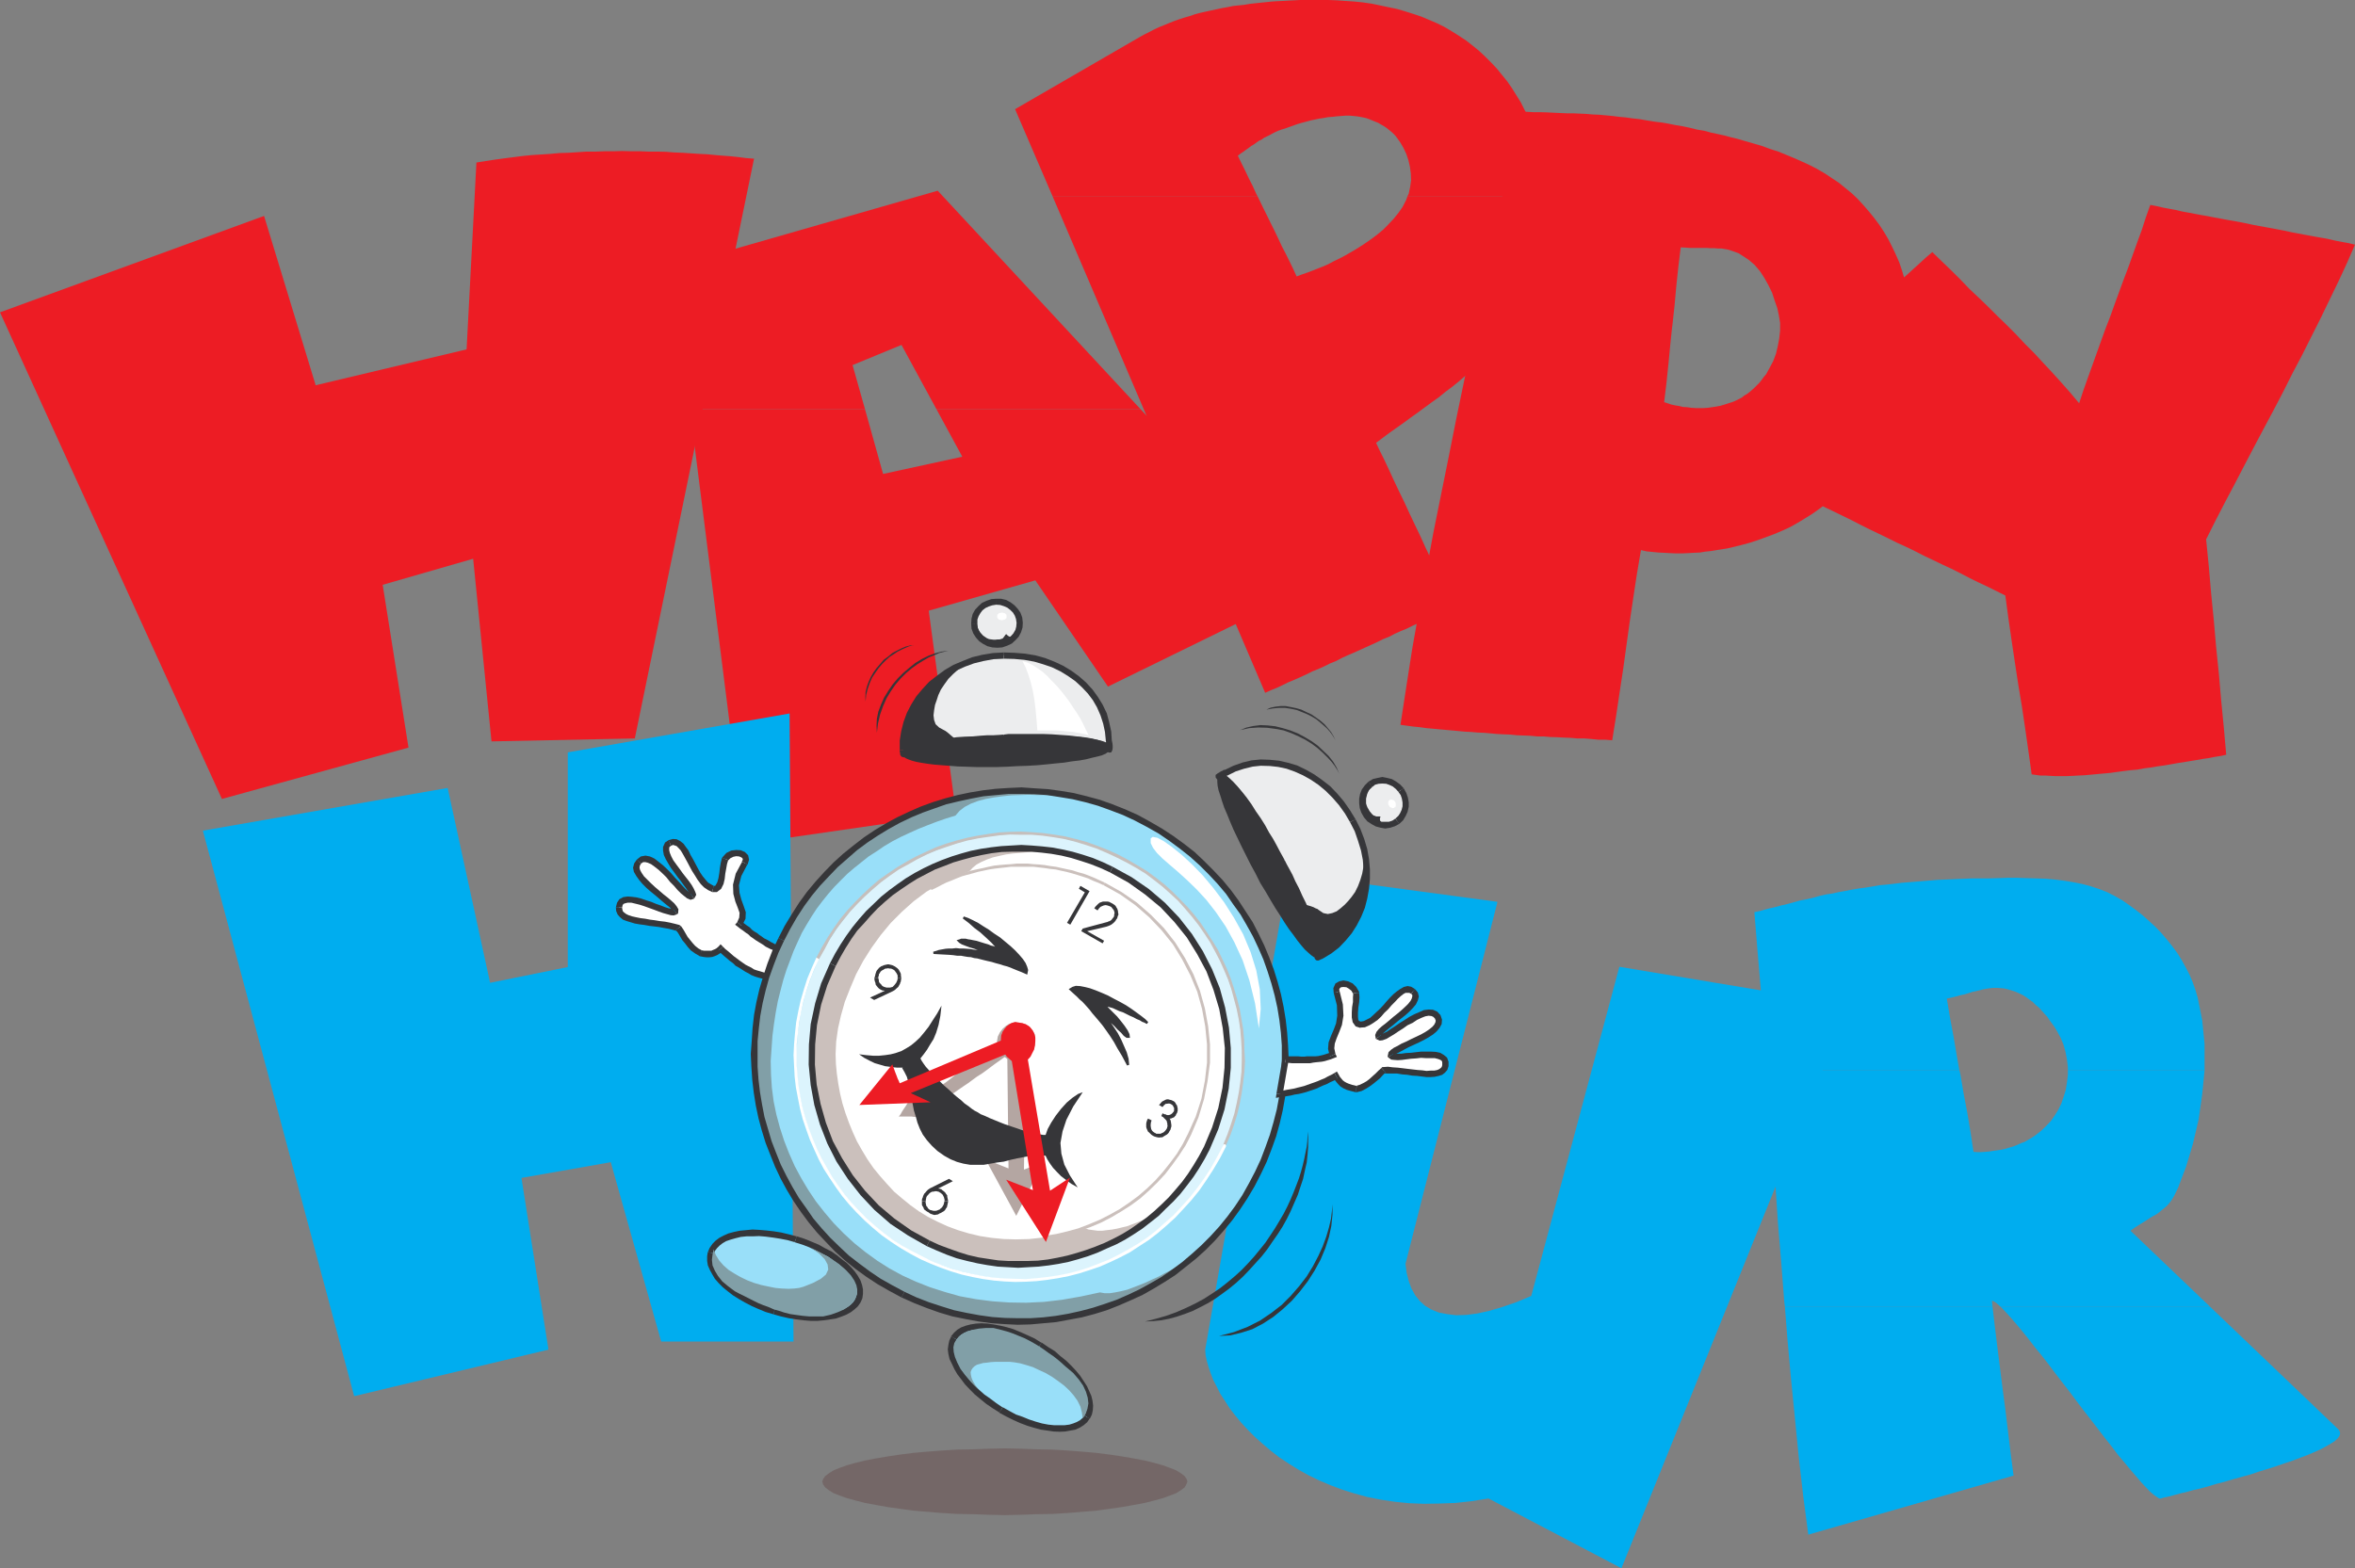 <svg xmlns="http://www.w3.org/2000/svg" width="140.434" height="93.543"><rect width="100%" height="100%" fill="#808080" stroke="none"/><path fill="#ed1c24" d="m140.434 14.594-.371-.09-.372-.067-.37-.07-.391-.09-.371-.074-.391-.066-.371-.07-.39-.07-.368-.071-.394-.074-.387-.086-.371-.07-.39-.075-.388-.07-.39-.07-.371-.07-.407-.09-.742-.141-.41-.07-.371-.07-.387-.071-.37-.074-.407-.07-.371-.07-.375-.071-.387-.07-.375-.09-.383-.07-.375-.07-.386-.09-.375-.071-.266.746-.246.762-.266.722-.265.743-.266.746-.281.738-.532 1.453-.265.742-.281.723-.27.746-.531 1.484-.262.727-.27.762-.242.738-.53-.633-.532-.601-.563-.622-.53-.566-.536-.582-.547-.547-.531-.566-.55-.551-.544-.527-.55-.551-.551-.531-.567-.532-.543-.566-.55-.547-.567-.547-.566-.55-.391.335-.371.34-.387.352-.39.355-.391.332-.387.371-.41.375-.406.371-.387.372-.406.37-.406.376-.41.386-.407.371-.426.387-.402.39-.406.376-.41.387-.426.375-.406.382-.426.375-.406.387-.403.375-.41.387-.406.375-.39.367-.407.371-.387.356-.406.355-.375.371-.406.336-.371.355-.391.336.531.313.516.285.512.3.527.302.531.285.531.281.536.285.53.281.544.282.531.285.531.265.532.282.55.265 1.094.532.55.285.532.265.547.262.547.266.531.265.55.25.548.266.547.281.53.25.552.266.53.246.532.266.543.285.531.261.532.247.53.265.536.266.188 1.398.195 1.344.195 1.309.195 1.273.215 1.293.192 1.293.195 1.36.195 1.398.25.035.266.035h.281l.317.02.3.015h.672l.356-.015.355-.02.352-.016.39-.035.371-.035.387-.035.39-.035.391-.055.407-.055.406-.05.406-.035.406-.075.391-.05.406-.07.41-.055.403-.07.394-.071.368-.055.406-.07.355-.055.39-.07.349-.05.355-.071.355-.055.317-.07-.14-1.59-.16-1.633-.138-1.605-.164-1.594-.14-1.61-.16-1.609-.137-1.59-.16-1.613.547-1.094.566-1.097.582-1.098.57-1.098.582-1.113.582-1.098.586-1.097.582-1.113.551-1.098.578-1.094.551-1.098.55-1.093.532-1.102.531-1.094.508-1.097.48-1.098"/><path fill="#ed1c24" d="m87.984 19.547.301-1.484.48-2.282.477-2.3.461-2.282.442-2.261.44-2.286.427.016.425.023h.407l.402.012.39.02.407.019.39.016h.372l.41.02.37.015.388.035.39.016.387.035.41.039.387.05.41.036.402.058.426.047.426.074.426.07.422.051.425.07.442.09.426.07.421.09.426.106.426.07.406.11.407.086.406.09.39.105.371.09.477.14.496.141.492.145.48.176.497.16.476.195.461.191.477.211.46.211.442.23.461.266.426.286.402.265.391.32.39.317.352.336.34.37.336.388.316.39.305.41.277.422.25.426.23.457.212.445.21.477.16.477.141.48.125.492.09.477.07.496.036.515v.954h-7.73v-.286l-.071-.437-.09-.426-.16-.46-.156-.477-.215-.442-.246-.441-.266-.406-.32-.375-.352-.301-.406-.266-.195-.125-.39-.14-.212-.07-.195-.036-.211-.035h-.215l-.21-.02h-.231l-.227-.015h-1.012l-.28-.02-.266-.015-.145 1.187-.121 1.145-.102 1.136-.125 1.149-.023.176H87.984"/><path fill="#ed1c24" d="m87.984 19.547-.175.797-.48 2.281-.477 2.3-.457 2.298-.461 2.28-.461 2.286-.426 2.297-.422 2.3-.406 2.286-.356 2.281-.351 2.281.37.051.407.055.375.035.383.055.39.035.372.035.78.07.388.036.37.035.391.02.39.034.388.016.78.07.388.02.386.015.39.04.392.015.406.016.41.039h.383l.39.035.407.012.41.023.406.016.406.035h.407l.406.031.426.043h.406l.426.035.23-1.437.211-1.414.215-1.414.195-1.414.192-1.383.21-1.414.215-1.418.246-1.45.336.075.711.07.352.016.355.02.332.015h.356l.355-.016.352-.02.355-.015.336-.055.336-.035.336-.055.336-.05.317-.055.3-.07.516-.125.516-.141.492-.16.953-.352.496-.21.46-.212.442-.25.442-.265.425-.266.426-.3.39-.301.372-.336.371-.352.352-.371.336-.39.406-.516.39-.531.356-.532.336-.543.297-.566.3-.586.266-.586.25-.617.211-.602.195-.601.16-.637.141-.633.106-.62.09-.657.054-.656.016-.176h-7.73v.176l-.052.48-.09.461-.105.441-.16.426-.215.407-.105.19-.106.196-.14.16-.125.176-.125.16-.141.14-.137.142-.16.144-.14.121-.16.125-.18.106-.157.125-.39.195-.18.07-.21.067-.231.074-.246.074-.25.047-.262.04-.234.034-.243.016h-.515l-.246-.016-.25-.035-.246-.016-.23-.058-.231-.035-.23-.051-.212-.074-.21-.067.14-1.168.121-1.164.11-1.152.1-.957H87.985m-25.223-7.852-2.23-5.183 7.394-4.282.285-.16.281-.14.301-.157.3-.144.302-.121.304-.125.313-.125.3-.106.32-.105.321-.09.3-.105.337-.09.32-.07.313-.07.336-.071.32-.07.32-.055.336-.07.672-.07.32-.055.332-.036.32-.035.352-.035.336-.035.32-.02.336-.015.336-.02.317-.015.355-.02h1.664l.528.02.496.035.531.035.496.05.531.075.512.105.496.106.512.105.496.145.496.156.477.16.921.391.461.23.442.262.422.266.43.285.382.3.39.317.356.336.356.356.336.355.316.39.3.368.282.406.531.852.23.46.231.438.196.461.39 1.063.301 1.058.207 1.102.106 1.007h-8.415l.07-.14.087-.41.054-.387-.015-.41-.055-.406-.09-.391-.125-.371-.175-.367-.196-.336-.246-.34-.125-.14-.14-.126-.145-.12-.156-.126-.16-.105-.16-.09-.176-.106-.18-.07-.172-.07-.176-.074-.195-.07-.18-.036-.176-.035-.195-.031-.21-.02-.196-.02h-.266l-.25.02-.265.02-.262.03-.266.02-.265.051-.246.035-.532.11-.25.07-.265.07-.246.07-.25.09-.246.086-.247.09-.23.07-.195.07-.16.071-.176.09-.16.09-.176.086-.16.074-.141.105-.18.086-.156.11-.144.105-.157.09-.156.121-.16.11-.14.105-.18.12-.16.126.214.441.23.461.208.442.234.46.192.426.09.176H62.761"/><path fill="#ed1c24" d="m62.762 11.695 12.683 29.63.352-.16.355-.142.336-.16.356-.175.355-.145.348-.156.355-.16.356-.18.351-.14.356-.16.355-.177.352-.14.336-.18.351-.16.356-.152.71-.32.704-.321.355-.176.352-.14.34-.18.351-.156.356-.145.355-.176.348-.16.355-.14.356-.16.355-.173.352-.144.355-.16.356-.157-.23-.515-.266-.531-.285-.586-.301-.614-.301-.64-.32-.672-.313-.692-.32-.667-.32-.672-.317-.692-.32-.656-.3-.633-.286-.62-.281-.602-.266-.532-.23-.492.425-.32.407-.301.851-.602.406-.3.403-.286.426-.316.41-.3.422-.301.39-.32.406-.302.391-.316.387-.336.406-.32.375-.336.387-.352.285-.265.266-.286.285-.28.265-.302.243-.285.25-.316.265-.317.23-.32.212-.351.21-.34.196-.352.195-.336.14-.375.16-.351.126-.375.105-.367.227-1.098.14-1.117.055-1.094-.035-1.117-.02-.067h-8.414l-.09.246-.21.407-.25.355-.285.352-.317.336-.3.304-.333.278-.285.218-.265.188-.286.195-.28.18-.286.176-.3.175-.282.16-.305.16-.297.141-.3.16-.301.141-.317.125-.64.25-.352.121-.336.125-.21-.46-.215-.442-.227-.461-.23-.441-.215-.461-.211-.442-.23-.46-.216-.442-.23-.461-.211-.438-.14-.285H62.761M41.145 24.41l-1.079-8.488 15.852-4.547L68.016 24.41H55.844l-2.086-3.836-2.918 1.203.742 2.633H41.145"/><path fill="#ed1c24" d="m41.145 24.41 3.273 25.934 12.594-1.82-1.63-12.098 6.356-1.809 4.332 6.336 11.887-5.82-9.941-10.723H55.844l1.539 2.832-4.723 1.028-1.078-3.86H41.145"/><path fill="#ed1c24" d="m15.746 12.879 3.078 10.101 9-2.14.586-11.145.55-.09.567-.085.543-.075.551-.07.547-.07.55-.055 1.094-.07.532-.051.55-.016.547-.035.532-.035h.547l.53-.02h.532l.531-.015.528.015h.515l.531.02h.516l.508.012.496.039.516.02.496.034.496.032.476.023.473.047.48.039.461.035.461.05.442.056.457.035-7.11 34.582-8.546.176-1.094-10.895-5.395 1.555 1.54 9.71-11.126 3.063L0 18.63l15.746-5.75"/><path fill="#00adef" d="m76.824 52.113 12.473 1.68-5.485 21.598.07.53.126.497.16.441.227.407.269.336.313.285.39.23.442.176.48.09.547.07.605-.02.649-.085.726-.16.778-.23.832-.286.886-.371 5.254-19.633 13.688 2.281L96.69 93.543l-7.925-4.16-1.012.16-.969.106-.957.035-.922.015-.883-.035-.847-.086-.836-.125-.809-.16-.761-.21-.727-.227-.707-.266-.672-.285-.656-.32-.602-.336-.562-.352-.567-.375-.515-.402-.477-.406-.46-.41-.423-.426-.39-.422-.352-.426-.34-.441-.281-.442-.266-.406-.214-.426-.211-.406-.157-.41-.125-.368-.105-.37-.07-.337-.02-.32 4.953-28.39m-64.725-2.567L21.12 83.28l11.586-2.777-1.61-10.242 5.325-.938 3.008 10.7h7.89l-.234-37.465-13.227 2.32v12.805l-4.632.941L26.695 47l-14.597 2.547"/><path fill="#fff" d="m46.418 56.61-.14-.055-.126-.055-.14-.07-.145-.07-.12-.07-.145-.09-.141-.087-.14-.09-.145-.105-.14-.11-.161-.105-.137-.105-.16-.125-.16-.121-.14-.11-.176-.121.175-.355v-.336l-.105-.336-.14-.387-.11-.41-.035-.512.144-.601.387-.688.074-.215-.058-.176-.125-.125-.172-.085-.23-.02-.25.055-.212.105-.195.195-.07.266-.07.281-.036.317-.035.3-.07.286-.125.21-.141.126h-.195l-.215-.09-.195-.14-.172-.177-.176-.23-.16-.25-.14-.266-.145-.265-.141-.262-.14-.25-.126-.246-.14-.211-.145-.16-.156-.145-.16-.07-.16-.035-.192.055-.144.125-.067.14v.196l.031.21.106.215.125.266.176.242.195.27.195.246.196.265.175.23.16.231.126.176.07.176.015.11-.015.085-.11.035-.105-.07-.16-.106-.176-.16-.195-.21-.211-.231-.23-.25-.231-.266-.23-.23-.247-.227-.246-.195-.23-.176-.23-.09-.196-.05-.21.035-.18.12-.106.18-.05.192.05.195.105.211.16.23.196.216.23.21.246.23.25.212.266.215.227.195.21.172.18.164.14.156.071.125v.106l-.105.015-.14-.015-.196-.036-.227-.07-.265-.11-.266-.085-.3-.125-.286-.086-.281-.105-.285-.07-.266-.036-.23-.02-.211.055-.16.07-.086.141-.07.211.015.176.074.16.102.105.144.106.192.09.23.07.23.055.266.05.281.055.305.035.3.055.282.035.3.036.298.07.285.07.25.055.14.21.125.212.122.195.16.215.16.195.16.176.211.176.266.14.175.016.157.02h.16l.148-.02.137-.031.125-.059.121-.086.145-.125.156.145.18.156.16.14.175.145.176.14.18.141.176.106.175.144.196.086.176.11.175.086.176.07.18.055.195.07.176.035.176.02.62-1.625"/><path fill="#363639" d="m43.96 55.012.036.265.156.125.157.106.164.125.156.105.125.125.156.106.145.105.176.11.14.085.145.09.14.106.14.07.145.074.141.051.14.07.141.055.125-.371-.14-.035-.125-.055-.125-.07-.14-.07-.106-.07-.141-.075-.145-.07-.14-.106-.14-.09-.145-.12-.157-.09-.144-.106-.137-.145-.16-.105-.16-.121-.176-.125.035.265-.281-.214-.125.144.16.121-.035-.265"/><path fill="#363639" d="M44.242 51.387h.02l-.39.726-.161.653.02.55.12.461.145.371.105.297-.019.285-.121.282.281.215.215-.426.016-.39-.125-.368-.141-.39-.106-.391-.035-.461.14-.547.352-.676h.02l-.336-.191"/><path fill="#363639" d="m43.426 51.3-.035.055.16-.16.18-.09.175-.035.176.016.125.055.07.054.02.086-.055.106.336.191.09-.297-.055-.265-.195-.196-.246-.105-.266-.016-.3.035-.286.141-.23.25-.036.035.036-.035-.016.035h-.02l.372.14"/><path fill="#363639" d="M42.473 53.21h.28l.25-.194.142-.286.07-.3.035-.317.055-.3.05-.282.07-.23-.37-.14-.07.28-.055.317-.035.316-.051.305-.07.246-.09.16-.036.055h-.09l-.085.37"/><path fill="#363639" d="m40.012 50.45.125-.052.21.07.126.126.125.14.125.211.12.215.145.266.14.265.142.262.18.281.14.23.195.266.192.196.234.16.262.125.086-.371-.157-.09-.18-.105-.156-.18-.16-.195-.156-.23-.145-.263-.28-.53L41.18 51l-.121-.266-.16-.214-.141-.196-.196-.156-.214-.11-.23-.015-.247.07.14.336"/><path fill="#363639" d="m41.395 53.602.125-.23-.055-.161-.09-.195-.121-.215-.16-.23-.196-.247-.195-.25-.176-.246-.195-.262-.18-.25-.12-.23-.087-.211-.039-.16v-.14l.016-.055.09-.07-.14-.337-.212.14-.121.267v.214l.047.266.113.246.153.266.16.265.195.262.195.266.196.25.175.246.16.215.106.16.07.14v.055l.07-.055.215.286"/><path fill="#363639" d="m38.227 51.512.125-.086h.14l.14.035.196.086.215.156.23.18.247.23.214.211.227.285.23.23.211.247.211.21.196.161.16.125.21.09.216-.07-.215-.286.02-.02-.02-.015-.14-.105-.177-.16-.18-.196-.21-.23-.23-.246-.231-.27-.246-.246-.246-.23-.266-.211-.23-.176-.266-.125-.266-.05-.281.05-.23.18.246.246"/><path fill="#363639" d="m40.383 54.535.055-.07.019-.227-.11-.183-.14-.172-.195-.176-.211-.18-.25-.195-.242-.21-.25-.212-.247-.23-.41-.41-.14-.207-.09-.165-.035-.14.02-.125.07-.121-.247-.246-.16.23-.07.262.05.246.145.25.176.246.195.23.23.23.266.231.266.215.246.211.227.196.215.175.18.14.1.122.036.09.02-.02.05-.082.23.297.036-.035.02-.035-.055.07"/><path fill="#363639" d="M37.094 54.129v.02l.035-.16.05-.071.09-.035.16-.04h.212l.25.06.265.066.266.086.601.218.266.102.262.09.25.07.195.055.176.015.21-.07-.23-.297.02-.023h-.106l-.195-.035-.21-.067-.266-.105-.266-.09-.3-.125-.282-.086-.3-.106-.302-.074-.285-.035-.23-.016-.262.036-.234.125-.137.207-.07.27v.015h.367"/><path fill="#363639" d="m40.613 55.242-.105-.07-.266-.07-.297-.07-.285-.055-.316-.036-.301-.05-.285-.036-.281-.054-.286-.036-.265-.054-.23-.051-.212-.07-.144-.07-.121-.09-.074-.07-.032-.11-.02-.121h-.366l.015.21.09.212.14.16.173.144.23.086.23.07.25.075.282.05.285.036.3.054.301.035.286.036.277.054.3.051.266.07.25.07-.105-.07.316-.23-.05-.035-.055-.035.105.07"/><path fill="#363639" d="m41.8 56.676.071.02-.23-.126-.192-.156-.144-.16-.16-.195-.141-.176-.125-.215-.121-.211-.145-.215-.316.23.14.18.125.211.122.211.18.215.16.211.175.195.25.176.266.156.07.02-.07-.02.015.02h.055l.016-.371"/><path fill="#363639" d="M43.11 56.465h-.266l-.125.105-.09.051-.106.04-.105.05h-.422l-.195-.035-.016.371.176.035.172.02h.16l.18-.02.156-.054.16-.07.16-.102.16-.145h-.265l.265-.246-.14-.14-.125.14h.265"/><path fill="#363639" d="m45.602 58.164.195-.125h-.14l-.177-.055-.16-.05-.195-.055-.16-.055-.16-.105-.176-.086-.172-.09-.18-.125-.175-.125-.16-.121-.196-.145-.32-.281-.176-.137-.14-.144-.266.246.16.16.176.156.175.145.16.14.196.141.16.16.195.106.391.25.172.086.176.109.215.086.175.055.196.054.195.035.195.016.196-.105-.196.105.14.02.056-.125-.375-.141"/><path fill="#363639" d="m46.363 56.785-.12-.25-.641 1.63.375.14.636-1.645-.125-.246.125.246.07-.176-.195-.07-.125.371"/><path fill="#ecedee" d="m59.402 35.895.266.015.262.07.23.106.211.16.18.18.14.207.07.25.055.265-.035.266-.07.23-.125.231-.16.176-.196.176-.23.105-.266.09-.265.035-.262-.016-.266-.07-.23-.11-.195-.16-.176-.175-.125-.211-.09-.25-.035-.266.02-.261.07-.247.125-.218.16-.192.191-.156.23-.125.25-.07.266-.035"/><path fill="#363639" d="m60.992 37.148-.035-.32-.105-.281-.16-.23-.196-.212-.23-.175-.266-.145-.297-.07h-.3v.355l.241.016.231.074.195.086.18.14.16.16.106.177.07.195.035.23h.371m-1.523 1.489.3-.02.301-.105.266-.125.215-.196.195-.21.14-.266.09-.285.016-.282h-.371l-.02.23-.05.192-.125.215-.125.14-.16.141-.211.11-.211.07-.25.016v.375M57.914 37.2l.02.3.105.285.16.246.192.215.23.16.266.14.285.071.297.02v-.375h-.227l-.246-.07-.18-.09-.175-.141-.16-.16-.106-.156-.07-.215-.02-.23h-.37m1.487-1.485-.285.02-.3.105-.266.125-.211.195-.195.211-.141.25-.07.277-.02.301h.371v-.246l.07-.195.11-.192.121-.16.18-.14.195-.09.21-.07.231-.036v-.355"/><path fill="#ecedee" d="m59.86 43.996-.282.016-.336.02-.37.015-.427.02-.441.03-.48.024-.477.047-.477.054-.46.055-.462.067-.421.093-.391.086-.336.09-.281.121-.211.125-.145.14v-.12l-.015-.074-.02-.07.02-.544.09-.55.14-.532.176-.515.246-.477.3-.473.352-.425.375-.41.442-.352.46-.336.516-.285.528-.25.547-.211.601-.137.606-.09.632-.058.621.023.618.05.605.126.563.14.53.211.513.25.496.282.422.32.406.352.375.39.3.426.282.457.215.496.16.496.105.531.051.563.02.16.02.125v.106l-.02.125-.16-.157-.247-.125-.32-.11-.371-.105-.422-.066-.441-.059-.461-.05-.496-.036-.496-.039H60.14l-.282.024"/><path fill="#363639" d="m53.672 45 .351.09.106-.07.18-.125.242-.09.336-.106.355-.086.426-.074.922-.14.476-.055.477-.031.46-.036.442-.02.426-.034.371-.02.336-.012h.281v-.375l-.28.02-.337.02h-.37l-.427.03-.441.04-.48.015-.477.032-.492.074-.461.05-.48.07-.423.09-.39.071-.352.11-.3.124-.25.137-.176.195.355.106-.355-.106-.036.07v.071l.036.055.054.054.07.016.071.02.055-.02.05-.07-.351-.09"/><path fill="#363639" d="M53.652 44.734v.106l.02.055.015.07-.015.035h.406l-.02-.05-.015-.11-.02-.086-.015-.09v.07h-.356"/><path fill="#363639" d="m59.86 38.918-.653.035-.621.102-.617.148-.567.227-.55.23-.512.301-.477.352-.46.355-.391.426-.371.441-.297.477-.266.511-.195.532-.14.55-.09.563v.566h.355l.015-.543.09-.53.14-.497.161-.496.262-.46.285-.446.336-.422.37-.387.407-.355.461-.336.496-.266.512-.23.531-.196.567-.14.601-.11.617-.03v-.372"/><path fill="#363639" d="M66.3 44.191v.012l-.034-.562-.125-.567-.141-.531-.25-.516-.281-.457-.32-.441-.391-.426-.406-.355-.458-.336-.496-.301-.53-.246-.548-.215-.582-.16-.62-.102-.638-.05-.62-.02v.371l.62.016.602.054.586.106.543.16.516.176.511.246.461.285.426.3.387.356.351.371.305.403.246.425.21.481.161.496.106.496.054.543v.04-.04l.055.14.121.055.125-.054.055-.14v-.013"/><path fill="#363639" d="m66 44.824.336-.09.016-.14v-.106l-.016-.16-.035-.137-.356.051.02.156.015.09v.106l-.015.09.316-.07-.316.07.035.14.14.07.126-.015.07-.145-.336.09"/><path fill="#363639" d="M59.86 44.191h.62l.372-.023h1.875l.496.023.476.051.461.035.461.051.402.07.336.106.305.11.211.105.125.105.281-.21-.21-.215-.266-.141-.336-.125-.39-.086-.446-.074-.438-.047-.46-.055-.512-.035-.496-.035-.516-.02h-2.07l-.282.035v.375"/><path fill="#ecedee" d="m76.437 51.406.122.227.16.305.195.332.172.39.215.406.39.852.196.441.191.442.16.426.145.406.12.39.09.336.036.301v.246l-.055.196.055-.02.14-.07h.036l.48-.301.438-.332.37-.41.356-.406.301-.477.25-.48.195-.512.157-.531.109-.567.05-.566v-.582l-.05-.582-.125-.586-.16-.582-.211-.586-.285-.563-.32-.531-.372-.496-.39-.461-.418-.426-.446-.37-.46-.321-.497-.281-.496-.211-.511-.176-.528-.11-.515-.07h-.547l-.512.055-.512.105-.535.196-.512.23-.07.035-.07.02-.055.035-.035.016-.055.035-.05.035-.055.02-.051.05.23.074.227.14.27.208.246.27.285.335.265.352.278.39.285.407.265.41.247.418.25.426.23.39.211.371.195.34.16.301.125.246"/><path fill="#363639" d="m78.453 56.98.3.208.071-.266v-.262l-.054-.336-.07-.355-.141-.39-.141-.407-.18-.442-.176-.44-.195-.446-.21-.422-.196-.442-.215-.41-.172-.386-.18-.336-.156-.282-.125-.25-.336.18.125.227.157.3.18.336.175.371.211.426.195.407.211.425.196.442.175.441.16.426.141.406.125.356.09.336.035.28v.212l-.035.125.281.21-.281-.21-.035.09.015.07.036.05.054.055.07.016h.07l.071-.035.055-.07-.301-.207"/><path fill="#363639" d="M78.719 56.836h-.02l-.09.035-.07.05-.086.06.246.242v.035l.07-.035.055-.016.07-.035-.175-.336m1.785-7.801.281.547.195.566.18.586.106.547.05.567v.582l-.05.55-.09.532-.16.531-.176.492-.266.461-.285.442-.336.41-.355.386-.418.32-.461.282.176.336.496-.3.457-.352.39-.407.371-.445.301-.477.266-.515.215-.528.14-.546.106-.586.054-.586v-.582l-.054-.602-.106-.601-.18-.602-.23-.602-.281-.562-.336.156"/><path fill="#363639" d="M73.18 46.258h.02l.495-.246.496-.16.512-.125.477-.051.547.015.496.055.496.106.492.175.48.215.477.266.46.312.427.356.406.406.387.445.355.496.3.512.337-.156-.336-.55-.371-.532-.39-.461-.423-.441-.48-.372-.477-.336-.496-.28-.515-.25-.543-.16-.532-.122-.55-.055-.547-.02-.551.055-.527.125-.551.196-.512.246-.105.105.015.145.09.086h.16-.02"/><path fill="#363639" d="m72.703 46.137.07.332.051-.031.035-.02.04-.016.07-.035.035-.039.035-.015.07-.02.07-.035-.14-.336h-.07l-.07.055-.055.015-.055.036-.05.019-.036.035-.074.035-.07.055.07.336-.07-.336-.07.05v.145l.07.102.07.039h.074l.07-.04-.07-.331"/><path fill="#363639" d="m76.613 51.316-.125-.23-.176-.316-.175-.336-.215-.391-.246-.39-.23-.423-.266-.425-.285-.407-.266-.425-.281-.391-.282-.352-.285-.335-.265-.282-.266-.21-.281-.18-.266-.086-.074.37.18.048.21.148.231.192.25.265.281.301.25.352.278.39.285.41.265.407.246.402.231.426.25.406.21.355.18.336.176.301.125.25.336-.18m-16.629-7.343.618-.012h1.75l.55.012.496.023.477.05.445.02.387.055.352.047.32.074.266.051.21.07.145.074.105.086.036.09-.036.07-.105.086-.125.09-.21.09-.27.07-.301.07-.352.09-.39.07-.438.052-.46.074-.517.05-.53.055-.548.051-.601.035-.602.02-.62.035-.614.02h-1.188l-.566-.02-.535-.016-.508-.039-.46-.035-.442-.035-.391-.05-.355-.056-.301-.054-.262-.07-.195-.07-.16-.071-.106-.09-.015-.086.015-.07.09-.09.16-.09.191-.086.247-.074.32-.07.351-.07.375-.071.442-.07.46-.055.509-.047.515-.059.567-.05.586-.016.601-.035.617-.024"/><path fill="none" stroke="#363639" stroke-width=".227" d="m59.984 43.973.618-.012h1.75l.55.012.496.023.477.05.445.02.387.055.352.047.32.074.266.051.21.07.145.075.105.085.036.09-.036.07-.105.087-.125.09-.21.09-.27.07-.301.07-.352.09-.39.07-.438.05-.46.075-.517.05-.53.055-.548.051-.601.035-.602.02-.62.035-.614.02h-1.188l-.566-.02-.535-.016-.508-.039-.46-.035-.442-.035-.391-.05-.355-.055-.301-.055-.262-.07-.195-.07-.16-.071-.106-.09-.016-.086.016-.07.09-.09.16-.09.192-.086.246-.074.32-.07.351-.07.375-.07.442-.071.46-.055.509-.047.515-.058.567-.051.586-.016.601-.035zm0 0"/><path fill="#363639" d="m76.383 51.266-.301-.551-.285-.531-.3-.496-.302-.477-.28-.457-.263-.426-.27-.39-.226-.372-.25-.32-.23-.281-.211-.227-.18-.195-.16-.14-.14-.11-.126-.035h-.086l-.054.07-.016.14v.16l.016.212.054.266.106.32.105.336.125.37.176.407.18.445.195.457.23.477.247.516.531 1.062.297.543.285.57.316.512.301.516.285.476.286.438.265.426.262.39.27.356.226.316.23.285.196.23.191.177.16.14.145.11.12.03h.09l.055-.07.036-.12v-.16l-.036-.231-.074-.246-.086-.301-.105-.34-.145-.387-.16-.41-.191-.426-.196-.453-.23-.496-.25-.496-.246-.531-.281-.531-.301-.547"/><path fill="none" stroke="#363639" stroke-width=".227" d="m76.383 51.266-.301-.551-.285-.531-.3-.496-.302-.477-.28-.457-.263-.426-.27-.39-.226-.372-.25-.32-.23-.281-.211-.227-.18-.195-.16-.14-.14-.11-.126-.035h-.086l-.054.07-.016.14v.16l.016.212.054.265.106.32.105.337.125.37.176.407.18.445.195.457.23.477.247.516.531 1.062.297.543.285.57.316.512.301.516.285.476.285.438.266.426.262.39.27.356.226.316.23.285.196.23.191.176.16.141.145.11.12.03h.09l.055-.07.036-.12v-.16l-.036-.231-.074-.246-.086-.301-.105-.34-.145-.387-.16-.41-.191-.426-.196-.453-.23-.496-.25-.496-.246-.531-.281-.531zm0 0"/><path fill="#363639" d="m58.125 39.36-.336.16-.336.19-.32.231-.297.266-.281.285-.23.317-.216.32-.156.336-.09.281-.105.3-.055.321-.035.301.035.281.09.25.21.196.286.156.07.035.106.074.105.086.125.11.125.105.106.086.086.074.074.035-.125.012-.14.023-.196.012-.215.02-.21.035-.231.035-.246.035-.266.055-.23.054-.25.051-.243.05-.234.075-.192.086-.18.09-.155.09-.125.105-.02-.422.02-.394.035-.352.07-.336.25-.672.156-.355.215-.39.172-.278.18-.266.175-.25.211-.23.215-.23.23-.192.231-.18.23-.175.247-.141.23-.145.25-.125.227-.12.246-.106.25-.106.226-.09.23-.07M81.3 50.574l.036.371v.39l-.035.388-.07.39-.11.371-.14.371-.176.356-.215.3-.192.231-.214.227-.243.21-.234.18-.262.106-.265.055-.266-.055-.285-.192-.07-.058-.106-.035-.125-.067-.16-.058-.16-.047-.14-.04-.106-.05-.07-.035.105.246.16.37.195.427.157.476.16.48.105.462.055.418-.02.34.375-.215.336-.192.278-.23.265-.211.23-.285.231-.266.215-.336.23-.355.282-.582.23-.586.145-.582.07-.582.016-.567-.035-.547-.086-.515-.09-.477"/><path fill="#99dff9" d="m75.02 69.96.511-1.253.446-1.312.335-1.344.196-1.363.086-1.395-.051-1.348-.16-1.379-.266-1.343-.39-1.309-.512-1.305-.621-1.222-.703-1.184-.817-1.117-.902-1.023-1.024-.938-1.066-.852-1.164-.761-1.203-.688-1.254-.515-1.313-.457-1.343-.32-1.364-.216-1.379-.07-1.378.055-1.364.14-1.344.266-1.343.39-1.254.516-1.242.617-1.18.688-1.117.832-1.047.918-.918 1.012-.867 1.078-.758 1.133-.656 1.203-.547 1.273-.446 1.309L45.285 60l-.215 1.367-.07 1.395.035 1.36.18 1.382.246 1.344.39 1.308.532 1.29.601 1.222.723 1.187.816 1.114.903 1.027 1.023.953 1.047.848 1.164.766 1.223.648 1.254.55 1.312.442 1.324.32 1.38.211 1.378.07 1.383-.034 1.36-.141 1.324-.266 1.347-.39 1.274-.532 1.238-.617 1.184-.687 1.097-.832 1.047-.922.934-.988.851-1.082s.762-1.149 1.45-2.352"/><path fill="#dcf4fd" d="m72.773 68.867.442-1.066.355-1.098.282-1.129.18-1.152.07-1.149-.036-1.148-.14-1.168-.215-1.133-.356-1.129-.406-1.047-.508-1.062-.605-.988-.707-.938-.762-.883-.867-.78-.902-.727-.957-.637-1.004-.563-1.063-.441-1.113-.356-1.133-.285-1.152-.195-1.149-.05-1.168.034-1.148.125-1.152.23-1.094.337-1.082.426-1.04.492-1.011.601-.938.707-.847.762-.813.848-.71.902-.653.992-.547.989-.445 1.082-.371 1.093-.266 1.117-.176 1.168-.07 1.149.016 1.152.14 1.164.23 1.133.34 1.113.422 1.063.497 1.058.617.977.71.957.743.863.867.797.902.707.973.657 1.008.546 1.062.442 1.11.37 1.117.27 1.152.192 1.149.074 1.168-.04 1.148-.12 1.168-.25 1.094-.317 1.066-.425 1.04-.516 1.027-.598.922-.707.863-.761.797-.836.726-.899s.637-.992 1.203-1.996"/><path fill="#c5bfbc" d="M48.684 57.117v.07l.035.055.07.016.05-.051-.155-.09m18.007-6.137-.62-.28-.637-.25-.641-.231-.652-.176-.653-.16-.656-.106-.656-.09-.653-.05-.636-.035-.657.015-.636.035-.653.09-.656.106-.617.125-.621.16-.637.191-.601.215-.582.266-.602.281-.547.3-.566.337-.551.37-.531.372-.496.426-.473.441-.48.48-.442.477-.426.512-.39.55-.371.567-.352.602-.316.597.156.09.34-.598.316-.605.367-.566.39-.512.427-.531.441-.477.445-.441.493-.446.496-.422.511-.375.532-.37.55-.297.563-.32.566-.282.586-.25.621-.211.582-.195.637-.176.617-.125.621-.09.653-.09.636-.05.657.015h.636l.653.055.636.09.641.105.652.16.637.196.637.21.621.266.617.285.074-.18m6.419 17.336.265-.62.21-.602.196-.633.145-.621.12-.637.09-.656.071-.617.035-.637-.035-.637-.016-.62-.054-.618-.106-.621-.105-.617-.16-.617-.18-.602-.192-.586-.23-.586-.266-.566-.27-.563-.335-.547-.332-.515-.356-.532-.386-.496-.41-.476-.442-.457-.46-.461-.473-.426-.497-.39-.53-.391-.552-.336-.566-.332-.598-.32-.074.18.586.3.563.316.55.336.512.387.496.39.477.426.46.426.407.461.406.473.39.496.356.516.336.511.297.547.285.547.246.55.25.587.196.582.156.582.16.601.125.621.09.602.05.617.036.621v.637l-.016.637-.07.617-.09.621-.125.637-.14.62-.196.614-.21.606-.25.617.16.054"/><path fill="#c5bfbc" d="m66.566 51.035.016.07.055.055h.054l.051-.074-.176-.05"/><path fill="#fff" d="M73.11 68.387v-.07l-.036-.055-.07-.016-.055.07.16.07M54.887 75.11l.605.265.617.246.606.215.633.191.636.145.637.121.64.09.634.055.636.03.64-.015.638-.035.632-.074.657-.102.636-.125.618-.16.62-.195.618-.211.605-.266.602-.285.578-.3.57-.372.567-.367.531-.41.531-.457.508-.461.496-.531.48-.528.462-.57.425-.617.403-.621.406-.688.355-.691-.16-.07-.37.69-.372.669-.406.62-.426.587-.457.582-.48.527-.461.496-.528.461-.512.461-.53.41-.552.371-.566.332-.582.32-.566.282-.621.25-.602.23-.598.192-.62.16-.638.125-.62.09-.633.07-.637.051-.64-.016-.637-.02-.633-.05-.621-.09-.637-.125-.621-.14-.617-.176-.602-.215-.621-.246-.566-.285-.09.18m-6.203-17.993-.286.637-.265.64-.196.618-.195.672-.14.636-.125.657-.07.652-.055.652-.032.657.032.64.035.652.074.637.121.637.125.637.16.617.211.62.215.602.266.602.265.582.301.566.352.547.37.551.372.516.426.511.441.477.48.477.493.441.511.426.551.39.567.372.601.351.598.32.09-.18-.618-.316-.582-.32-.566-.367-.516-.39-.527-.427-.496-.441-.442-.445-.445-.477-.426-.512-.37-.511-.368-.532-.32-.55-.317-.563-.265-.55-.25-.602-.23-.602-.196-.601-.176-.618-.125-.62-.105-.618-.07-.637-.055-.652v-1.297l.07-.652.07-.617.125-.657.14-.656.18-.617.212-.637.25-.636.28-.602-.155-.09"/><path fill="#fff" d="M55.012 75.074V75l-.035-.07h-.07l-.071.054.176.09m16.914-6.617.422-.992.336-1.004.265-1.063.14-1.062.075-1.078-.02-1.063-.124-1.093-.211-1.047-.301-1.043-.41-1.008-.493-.992-.546-.883-.657-.887-.726-.797-.758-.757-.867-.672-.899-.586-.922-.512-1.011-.422-1.004-.336-1.067-.265-1.062-.145-1.074-.07-1.082.02-1.059.12-1.062.215-1.059.3-.992.388-.977.496-.918.547-.867.656-.812.707-.743.777-.671.867-.586.903-.516.922-.441 1.007-.332 1.008-.25 1.063-.157 1.039-.074 1.097.04 1.067.12 1.074.215 1.063.3 1.046.407.989.477.992.547.898.675.871.707.81.758.76.867.657.907.602.933.492.992.445 1.004.336 1.067.266 1.062.14 1.094.07 1.062-.035 1.079-.105 1.043-.23 1.058-.286 1.012-.406.969-.492.906-.55.883-.638.797-.726.742-.774.672-.851s.605-.903 1.117-1.84"/><path fill="#b4a6a2" d="m60.07 63.168.07 6.527-1.374-.547 1.836 3.375 1.609-3.199-1.149.442.09-6.649.176-.16.16-.18.125-.191.09-.215.035-.23v-.23l-.035-.208-.11-.215-.156-.175-.195-.141-.195-.09-.215-.07-.211-.02-.23.02-.231.07-.195.125-.176.16-.16.211-.125.246-.047.266v.281l.101.285.196.266.316.246"/><path fill="#b4a6a2" d="m59.668 62.16-.266.195-.265.176-.266.196-.266.21-.53.391-.286.195-.531.391-.281.195-.262.211-.266.207-.285.196-.266.195-.285.215-.265.195-.07-.32-.051-.285-.075-.301-.07-.3-.086.163-.09.156-.086.16-.109.141-.086.16-.074.157-.086.16-.086.144-.09.157-.086.16-.109.16-.086.14-.11.16-.105.16-.086.16-.109.138h.746l.172.023h.516l.175.012h1.047l.157.023-.07-.09-.087-.093-.09-.086-.07-.086-.09-.09-.07-.086-.09-.09-.086-.07.282-.196.285-.214.281-.192.285-.18.563-.39.285-.192.531-.39.281-.176.266-.191.285-.215.266-.195.277-.196.27-.195.281-.192.195.051.196.02.195-.02.195-.035.176-.07.14-.106.126-.144.09-.156.035-.196.015-.176-.035-.18-.05-.175-.09-.156-.141-.125-.145-.106-.175-.09-.196-.035h-.21l-.231.035-.196.09-.175.125-.145.192-.086.246-.015.32"/><path fill="#fff" d="m68.617 50.008.125-.09.281.055.391.21.473.336.57.461.617.567.653.672.636.761.64.848.583.918.55.992.442 1.059.336 1.082.211 1.133.055 1.168-.11 1.164-.23-1.5-.336-1.364-.402-1.203-.497-1.078-.515-.937-.582-.852-.563-.723-.586-.636-.586-.567-.53-.48-.497-.426-.422-.367-.336-.336-.23-.3-.14-.286v-.281"/><path fill="#cbc0bc" d="m68.988 72.383-.195.14-.176.145-.195.121-.195.145-.176.14-.18.14-.176.126-.175.105-.196.125-.172.125-.183.106-.172.105-.18.102-.191.09-.196.105-.18.09-1.062.426-1.058.336-1.028.23-1.007.14-.993.071-.972-.016-.934-.105-.922-.16-.883-.25-.851-.317-.832-.355-.797-.438-.758-.496-.707-.53-.691-.587-.621-.633-.582-.675-.547-.707-.496-.747-.446-.757-.386-.797-.336-.813-.282-.847-.23-.852-.14-.852-.11-.863-.035-.867.035-.867.11-.863.156-.852.25-.832.32-.828.176-.375.175-.371.211-.39.23-.392.231-.386.246-.371.286-.387.28-.39.302-.372.32-.375.332-.37.371-.356.375-.348.387-.336.41-.32.426-.32.441-.282.457-.265.461-.266.496-.25.512-.207.531-.195.531-.18.567-.14.582-.141.586-.09.597-.051.621-.055h.657l.656.036.684.07.691.09h-1.45l-.386.035-.41.035-.406.035-.407.055-.39.086-.387.09-.355.125-.317.14-.3.16-.231.192-.195.21-.903.337-.847.41-.817.476-.758.567-.691.617-.672.672-.601.726-.551.762-.492.777-.426.797-.352.832-.32.813-.23.812-.176.778-.11.78-.035.743.02.602.054.566.086.602.106.582.144.605.176.563.21.582.231.566.25.55.301.532.32.531.352.512.406.496.407.461.425.461.477.406.496.403.492.355.55.336.587.3.582.266.621.23.652.196.672.16.692.106.722.07.742.02.782-.02.781-.086.809-.125.832-.215.867-.23.246.09.531.07h.285l.282-.035.3-.035.301-.055.285-.07.301-.07.563-.212.265-.105.266-.11.25-.105.23-.105.211-.125"/><path fill="#819fa7" d="m71.04 75.09-.583.46-.586.407-.617.41-.602.348-.601.34-.602.3-.617.266-.602.246-.605.215-.602.191-.597.16-.621.145-.602.086-.601.09-.602.05-.617.04-.586.015-.582-.015-.602-.055-.582-.055-.586-.086-.586-.09-.566-.124-.566-.16-.563-.157-.55-.195-.548-.195-.527-.23-.531-.231-.531-.266-.516-.285-.512-.277-.566-.372-.547-.375-.516-.406-.511-.441-.48-.461-.477-.477-.442-.511-.422-.532-.41-.53-.371-.548-.355-.566-.313-.602-.32-.605-.282-.617-.269-.637-.227-.637-.214-.637-.32-1.343-.106-.672-.106-.692-.054-.691-.036-.688v-.707l.02-.71.05-.688.11-.688.121-.71.16-.704.18-.71.23-.692.266-.687.23-.567.247-.566.28-.547.321-.55.317-.552.355-.507.371-.516.406-.512.41-.48.442-.457.457-.477.496-.426.512-.425.515-.407.543-.37.551-.356.586-.332.602-.32.601-.266.633-.266.656-.23.637-.196.688-.195.691-.14.691-.106.727-.09.723-.035.746-.016.761.016.762.07.758.074.777.141h-.246l-.34-.035-.386-.02-.426-.015h-.477l-.496-.02-.531.02-.512.015-.531.055-.512.07-.496.09-.46.121-.427.16-.37.196-.301.23-.247.285-.566.176-.566.196-.547.21-.531.211-.547.247-.496.23-.512.266-.48.285-.462.316-.472.301-.426.34-.441.351-.41.352-.391.39-.383.391-.355.406-.356.442-.336.445-.3.457-.301.496-.286.496-.246.532-.246.547-.21.562-.216.57-.19.602-.161.617-.16.637-.125.672-.106.691-.09.691-.05.723-.055.797.02.816.05.774.106.816.16.774.215.797.246.761.297.762.336.758.39.726.426.711.461.688.516.656.543.637.586.601.636.586.656.528.704.511.726.461.781.426.813.371.848.336.886.281.883.25.957.176.973.125.988.07 1.027.016 1.059-.05 1.082-.126 1.117-.195 1.145-.246.285.05h.3l.321-.05.352-.07.37-.09.743-.282.39-.16.372-.176.39-.175.352-.196.355-.18.336-.19.336-.16.281-.18.266-.141"/><path fill="#cbc0bc" d="m65.875 52.645-.32-.145-.301-.14-.313-.126-.32-.12-.336-.09-.32-.106-.336-.07-.32-.07-.336-.075-.356-.047-.336-.058-.316-.032-.336-.02-.336-.034h-.672l-.336.035-.336.02-.336.03-.336.036-.336.07-.32.074-.336.07-.316.07-.32.087-.333.11-.32.105-.3.125-.321.12-.316.145-.301.157-.301.16.086.16.3-.14.301-.16.286-.142.32-.125.297-.125.316-.125.305-.085.336-.09.316-.09.32-.067.337-.074.332-.05.304-.036.336-.035.336-.04h1.344l.336.04.316.035.336.051.34.035.316.074.32.067.337.09.297.09.34.105.316.105.3.141.32.125.302.14.07-.156"/><path fill="#cbc0bc" d="m71.023 67.695.442-1.039.336-1.101.21-1.075.145-1.097V62.3l-.11-1.078-.194-1.063-.297-1.062-.39-.989-.497-.957-.586-.933-.668-.852-.781-.797-.832-.726-.918-.633-1.008-.566-.07.156.992.55.898.637.832.723.743.781.671.832.551.899.496.957.407.976.285 1.024.191 1.043.106 1.078v1.082l-.125 1.074-.207 1.082-.34 1.059-.461 1.027.18.07m-8.704 6.193.707-.125.657-.137.668-.195.656-.23.637-.266.62-.32.602-.356.582-.371.547-.403.516-.46.511-.497.461-.496.422-.55.406-.563.391-.602.32-.62-.18-.071-.316.621-.355.586-.406.543-.422.531-.461.516-.477.46-.535.462-.547.402-.547.371-.601.336-.586.3-.637.267-.652.25-.637.175-.672.16-.672.106v.176"/><path fill="#363639" d="m52.29 43.71-.02-.425.02-.406.085-.426.16-.426.18-.406.246-.402.266-.39.3-.356.336-.336.356-.301.355-.285.403-.246.39-.192.39-.144.387-.102.41-.055-.265.07-.285.071-.281.125-.34.137-.336.195-.348.215-.34.246-.336.285-.316.317-.305.355-.281.406-.25.41-.21.473-.177.496-.125.531-.07.567m21.652-.161.391-.155.402-.09.426-.055.442.02.445.05.441.11.461.14.442.176.406.215.406.242.371.266.34.32.313.3.27.337.21.355.156.371-.12-.23-.157-.246-.195-.25-.246-.266-.286-.281-.3-.266-.336-.25-.391-.242-.39-.195L77 43.73l-.441-.16-.477-.09-.516-.07-.53-.016-.532.036-.563.12m-5.66 35.274.477-.02.48-.05.473-.09.46-.125.462-.156.476-.18.461-.23.442-.23.441-.266.445-.317.407-.3.425-.352.387-.356.375-.39.367-.406.371-.407.336-.426.301-.44.32-.458.286-.445.265-.477.227-.46.21-.481.216-.492.156-.477.16-.477.105-.496.11-.48.05-.473.036-.46v-.462l-.016-.46-.02.28-.015.321-.035.32-.074.352-.07.355-.086.368-.11.41-.12.386-.161.426-.16.41-.176.422-.195.422-.227.445-.25.426-.265.442-.282.425-.285.426-.336.418-.336.41-.367.407-.39.406-.391.355-.442.371-.445.352-.476.32-.493.317-.53.285-.552.265-.566.246-.598.215-.62.176-.638.16M51.617 41.855l-.015-.3.015-.285.074-.301.106-.301.12-.266.161-.28.192-.27.214-.247.211-.246.266-.195.25-.21.266-.141.28-.141.266-.11.286-.07.265-.015-.16.015-.195.055-.211.09-.23.105-.25.125-.231.156-.246.157-.215.195-.23.23-.211.247-.192.27-.2.3-.136.316-.125.356-.09.355-.035.406m23.899.473.265-.121.281-.055.286-.035h.32l.297.055.336.07.3.086.301.145.301.14.285.196.246.175.25.215.196.23.191.231.16.266.106.242-.09-.172-.102-.16-.144-.195-.176-.196-.195-.176-.211-.18-.23-.19-.266-.16-.285-.145-.301-.121-.317-.125-.336-.07-.355-.055h-.352l-.37.035-.391.07m-2.813 37.36.672-.036.656-.16.653-.21.636-.333.602-.39.566-.461.551-.512.492-.567.461-.601.406-.637.356-.656.281-.672.215-.672.14-.652.07-.676v-.617l-.034.406-.055.461-.121.512-.16.547-.215.586-.266.582-.316.601-.371.606-.446.578-.492.566-.547.551-.62.48-.673.457-.742.375-.816.313-.883.23"/><path fill="#746767" d="m70.809 88.375-.051-.16-.125-.176-.211-.16-.285-.176-.356-.14-.437-.16-.516-.145-.566-.14-.657-.126-.703-.12-.742-.11-.8-.102-.848-.074-.867-.066-.903-.055-.933-.016-.942-.035-.937-.02-.953.02-.938.035-.941.016-.899.055-.867.066-.848.074-.797.102-.742.11-.707.12-.656.125-.566.14-.512.145-.445.16-.348.141-.285.176-.211.16-.125.176-.055.16.055.18.125.175.21.157.286.18.348.136.445.16.512.14.566.145.656.122.707.125.742.105.797.11.848.07.867.07.899.055.941.015.938.035.953.02.937-.02.942-.035.933-.015.903-.055.867-.07.847-.07.801-.11.742-.105.703-.125.657-.122.566-.144.516-.14.437-.16.356-.138.285-.18.21-.156s.126-.175.177-.355"/><path fill="#363639" d="m56.305 68.938.375.21.386.157.387.105.406.07h.797l.41-.07.403-.07.39-.05.407-.11.39-.086.371-.07.356-.07.355-.036.313-.016.3.036.11.226.156.246.18.25.23.246.246.25.301.23.32.231.372.211-.461-.707-.336-.656-.176-.652-.055-.637.125-.692.23-.691L64 66l.566-.851-.28.105-.337.23-.34.286-.336.37-.316.407-.266.406-.214.39-.125.352h-.153L62 67.66l-.23-.035-.262-.07-.285-.07-.32-.09-.301-.106-.317-.105-.355-.121-.317-.125-.304-.125-.297-.121-.266-.125-.266-.106-.195-.125-.176-.09-.175-.12-.18-.145-.23-.157-.208-.195-.27-.215-.226-.195-.265-.246-.266-.23-.48-.481-.211-.227-.215-.21-.176-.196-.14-.195-.106-.16-.074-.141.195-.246.195-.266.18-.304.211-.336.16-.387.14-.457.106-.531.07-.621-.265.476-.266.41-.246.387-.265.336-.25.3-.266.247-.262.215-.281.175-.285.16-.301.106-.336.09-.336.05-.355.036h-.371l-.407-.035-.422-.051.301.21.336.177.301.144.297.086.3.09.266.035.25.035.23.02h.337l.125-.02.07-.015h.016-.036l-.086.015-.144.035.144.25.141.282.086.296.074.32.07.337.051.355.074.356.067.351.11.352.1.37.141.356.18.356.246.336.285.32.336.316.407.286"/><path fill="#ed1c24" d="m60.336 63.293 1.258 7.695-1.594-.62 2.371 3.714 1.434-3.84-1.188.781-1.324-7.82.16-.176.106-.214.109-.211.05-.247.02-.25v-.23l-.054-.21-.09-.177-.086-.12-.09-.11-.09-.07-.086-.051-.09-.055-.09-.02-.085-.035-.125-.015-.106-.02-.109-.015-.086-.02-.09.02-.105.035-.09.035-.125.09-.121.086-.106.16-.125.21-.054.247-.031.3.03.301.106.301.196.285.3.266"/><path fill="#ed1c24" d="m59.684 62.07-6.032 2.547-.054-.137-.07-.144-.051-.14-.11-.282-.05-.144-.055-.141-.051-.14-1.965 2.421 4.246-.16-1.183-.547 5.886-2.406.196.07.175.035h.196l.214-.035.157-.07.144-.106.121-.144.09-.156.035-.196.02-.175-.02-.18-.07-.176-.09-.156-.12-.125-.161-.106-.18-.09-.191-.035-.215-.015-.21.015-.196.09-.16.102-.141.199-.086.23-.02.297"/><path fill="#363639" d="m72.133 68.566.515-1.207.372-1.183.25-1.238.125-1.239v-1.187l-.11-1.219-.23-1.203-.317-1.149-.46-1.132-.551-1.079-.653-1.027-.762-.973-.847-.886-.953-.813-1.028-.707-1.132-.62-.157.335 1.094.606.992.707.938.777.812.867.742.922.622 1.004.55 1.027.418 1.098.34 1.133.211 1.152.125 1.18-.02 1.187-.12 1.184-.25 1.207-.372 1.164-.476 1.133.332.18m-16.871 5.761.601.266.602.25.582.21.621.16.617.141.586.106.621.09.613.035.606.035.601-.035.622-.035.597-.07.582-.09.621-.125.567-.157.582-.18.566-.21.551-.25.566-.246.528-.281.511-.317.516-.34.496-.386.477-.375.422-.422.46-.442.407-.441.39-.496.391-.516.336-.512.336-.566.297-.562-.332-.18-.301.566-.316.528-.34.53-.352.481-.39.461-.403.461-.43.422-.44.406-.442.371-.496.356-.477.336-.492.3-.535.282-.512.246-.566.23-.551.2-.543.171-.57.16-.583.126-.566.105-.601.07-.583.02h-1.207l-.578-.035-.601-.09-.586-.09-.602-.14-.566-.176-.602-.215-.566-.211-.567-.262-.175.332"/><path fill="#363639" d="m49.496 57.453-.531 1.207-.356 1.184-.265 1.238-.106 1.219-.015 1.203.12 1.219.216 1.187.336 1.168.441 1.133.547 1.078.672 1.027.761.973.829.883.957.832 1.046.691 1.114.633.176-.332-1.094-.601-1.012-.711-.922-.778-.828-.883-.727-.921-.636-1.008-.551-1.024-.418-1.101-.32-1.13-.23-1.151-.106-1.184.015-1.203.11-1.164.246-1.207.37-1.164.493-1.133-.332-.18"/><path fill="#363639" d="m66.352 51.703-.582-.277-.602-.25-.602-.196-.601-.175-.621-.14-.582-.11-.621-.07-.618-.051-.62-.036-.602.036-.598.035-.601.07-.602.09-.605.121-.579.16-.566.176-.586.215-.55.23-.548.262-.527.281-.531.32-.48.336-.512.375-.48.387-.442.426-.442.422-.406.46-.406.497-.371.512-.34.515-.336.563-.297.566.332.18.3-.57.306-.528.336-.531.351-.496.41-.442.403-.46.406-.426.445-.403.461-.39.477-.336.496-.336.48-.301.543-.285.516-.266.547-.207.547-.215.55-.16.582-.156.567-.125.566-.105.617-.075.567-.015h1.222l.586.054.582.07.602.106.582.14.586.18.582.192.582.23.57.262.157-.336m-19.934 4.25-.356.742-.3.778-.246.742-.23.781-.18.774-.141.761-.09.801-.05.773-.055.762.035.762.054.793.09.762.121.761.16.758.196.727.23.746.285.726.282.703.336.711.355.653.406.676.442.648.46.621.497.602.531.566.543.566.586.532.637.511.636.461.672.442.707.406.727.39.18-.335-.727-.39-.691-.388-.653-.441-.62-.461-.622-.48-.566-.532-.543-.527L49 73.27l-.496-.586-.426-.618-.441-.617-.387-.656-.355-.656-.336-.672-.282-.707-.265-.688-.215-.726-.211-.723-.14-.726-.126-.747-.09-.761-.054-.758v-1.524l.074-.761.086-.739.144-.78.176-.743.211-.762.266-.742.285-.742.336-.723-.336-.16"/><path fill="#363639" d="m67.855 48.613-.761-.34-.758-.3-.746-.266-.774-.21-.796-.196-.762-.125-.781-.106-.793-.05-.762-.055-.781.035-.758.05-.762.09-.762.126-.761.16-.739.195-.746.23-.726.266-.684.301-.71.336-.673.367-.675.406-.633.426-.621.48-.618.497-.562.511-.55.563-.532.586-.516.62-.46.634-.442.691-.422.692-.371.726.336.16.371-.71.387-.673.445-.687.457-.621.48-.582.551-.586.508-.531.586-.512.566-.496.622-.461.613-.406.64-.391.672-.371.692-.332.687-.285.692-.246.707-.25.742-.176.742-.16.727-.14.761-.071.739-.07h.78l.763.015.757.055.762.12.762.126.758.18.746.21.742.266.746.285.723.336.175-.336m7.325 21.434.351-.742.301-.778.266-.742.214-.781.176-.758.14-.777.11-.797.051-.758.055-.781-.035-.778-.055-.777-.086-.762-.125-.761-.16-.762-.195-.723-.231-.746-.281-.742-.285-.687-.336-.692-.352-.691-.851-1.305-.457-.621-.497-.602-.535-.566-.562-.563-.567-.535-.636-.496-.657-.476-.652-.426-.726-.422-.708-.387-.175.336.726.383.688.39.652.446.621.46.602.477.586.528.53.531.528.566.496.586.426.622.442.613.37.64.372.672.316.672.3.688.25.71.231.727.196.723.16.726.121.743.09.761.054.742v.778l-.019.781-.055.738-.086.762-.14.762-.196.762-.214.742-.266.742-.281.742-.34.727.34.156M53.758 77.39l.758.337.761.3.746.266.778.23.793.16.761.141.782.106.793.054.761.036.762-.02.781-.07.758-.07.762-.141.758-.14.742-.196.746-.23.727-.286.687-.3.707-.32.656-.372.672-.406.653-.422.601-.477.621-.496.567-.511.562-.567.516-.586.511-.62.461-.638.442-.668.422-.71.375-.727-.34-.156-.371.707-.387.691-.441.668-.461.621-.477.586-.531.582-.527.528-.57.515-.583.496-.62.461-.618.426-.637.367-.672.371-.675.32-.688.301-.707.246-.707.23-.742.196-.727.16-.726.125-.762.09-.758.051h-.762l-.761-.016-.758-.054-.762-.106-.762-.14-.757-.16-.746-.231-.762-.25-.723-.281-.723-.336-.18.336"/><path fill="#fff" d="M76.648 63.203h.196l.195.02h1.094l.16-.02.16-.015.176-.02.16-.016.176-.054.16-.035.176-.055.16-.07-.07-.391.02-.336.12-.352.176-.37.14-.407.094-.496-.039-.637-.195-.78-.016-.208.086-.16.14-.09.196-.035.23.035.212.105.18.18.14.227v.265l-.02.282-.035.32-.035.3v.286l.055.23.105.157.176.054.23-.035.23-.09.216-.12.207-.18.215-.196.425-.426.192-.226.195-.215.195-.191.18-.16.192-.122.16-.109.18-.035.156.02.175.1.11.145.035.16-.055.176-.09.192-.156.195-.195.195-.23.215-.231.195-.266.192-.23.215-.23.176-.212.156-.16.164-.125.14-.05.125.019.067.086.055.125-.02.176-.07.195-.102.246-.16.25-.176.281-.18.286-.175.3-.176.285-.18.266-.125.262-.086.23-.054.211.02.196.085.14.16.07.196-.015.175-.106.196-.144.16-.211.172-.23.16-.282.16-.281.145-.602.28-.265.126-.25.12-.211.11-.16.106-.09.105-.035.09.09.05.14.036h.195l.23-.016.266-.02.301-.034.285-.035.313-.016h.586l.265.016.211.054.196.09.144.106.051.16v.21l-.05.176-.11.11-.121.105-.18.051-.21.035-.216.02h-.246l-.265-.02-.286-.035-.296-.035-.282-.035-.3-.016-.305-.055-.281-.015H82.5l-.176.156-.172.176-.183.16-.172.156-.196.16-.21.125-.25.106-.266.07-.285-.07-.23-.07-.157-.07-.145-.09-.117-.09-.093-.106-.106-.137-.07-.144-.211.11-.211.1-.195.094-.215.102-.192.07-.215.09-.21.07-.196.07-.215.071-.21.055-.212.07-.214.035-.211.035-.211.055-.461.07.355-2.07"/><path fill="#363639" d="m79.3 63.008.09-.23-.14.035-.16.054-.176.055-.145.035-.16.035-.175.016h-.497l-.16.02h-.175l-.176-.02h-.778v.375l.196.015.195.02h1.094l.176-.035.16-.02.16-.015.195-.02.176-.035.18-.055.172-.05.18-.07.105-.25-.106.25.192-.075-.086-.176-.336.14"/><path fill="#363639" d="m79.531 59.223.192.742.02.62-.071.462-.14.371-.16.371-.145.387-.032.39.106.442.336-.14-.07-.337.03-.285.11-.316.156-.375.16-.418.09-.551-.035-.672-.195-.793v.012l-.352.09"/><path fill="#363639" d="M81.05 59.223v-.055l-.175-.297-.21-.21-.267-.126-.285-.055-.25.055-.226.125-.125.281.02.282.35-.09-.019-.137.055-.07.055-.04.14-.015.176.016.145.086.156.125.11.195v-.05l.35-.02v-.055.055"/><path fill="#363639" d="M81.121 60.941v-.02l-.07-.015-.051-.07-.02-.18v-.265l.02-.282.05-.32.02-.3-.02-.266-.35.02-.02.245v.282l-.051.3-.02.32v.301l.055.286.176.246.281.09v-.372m3.258-1.945-.23-.14-.212-.04-.23.055-.215.125-.195.137-.195.16-.211.21-.196.216-.195.23-.195.211-.211.195-.207.196-.18.16-.39.195-.196.035v.352l.27-.016.28-.125.231-.14.25-.176.207-.195.196-.23.23-.216.195-.23.196-.196.176-.19.175-.161.16-.125.125-.07h.231l.105.054.23-.28"/><path fill="#363639" d="M82.36 61.738v.051l.035-.039.09-.121.16-.14.19-.157.231-.18.25-.21.246-.196.25-.195.231-.211.21-.215.18-.211.118-.25.058-.227-.058-.234-.172-.207-.23.281.07.07v.09l-.035.126-.07.136-.141.18-.18.176-.23.21-.231.196-.246.195-.25.215-.211.176-.23.176-.176.16-.14.172-.075.183.039.227.316-.227"/><path fill="#363639" d="m85.898 60.55-.195-.21-.246-.11-.266-.015-.285.035-.281.125-.281.121-.301.16-.3.196-.286.175-.281.196-.25.16-.23.16-.196.086-.14.074h-.07l.07.035-.317.227.227.105.18-.02.23-.085.21-.125.231-.137.266-.18.285-.18.265-.19.301-.141.262-.176.266-.125.23-.09.195-.035.176.02.106.05.09.09.335-.195m-2.812 2.316.035.07v.02l.055-.055.14-.07.196-.105.23-.125.266-.141.316-.145.301-.14.281-.14.285-.161.266-.172.211-.18.176-.21.125-.231.02-.266-.09-.265-.336.195.05.125-.015.106-.07.14-.106.125-.195.16-.23.153-.262.148-.286.137-.3.14-.286.145-.28.121-.25.145-.212.105-.176.125-.144.14-.05.231.015.07-.016-.07v.035l.016.036.32-.196"/><path fill="#363639" d="M86.379 63.594v-.266l-.09-.246-.195-.16-.211-.125-.27-.055-.28-.015h-.587l-.312.035-.301.035-.305.015-.265.04h-.211l-.176.015-.11-.035.02.035-.32.195.195.141.18.02.21.015.247-.015.265-.035.285-.036.301-.02.297-.034.3.02h.517l.195.05.14.055.09.07.016.09v.156l.375.055m-3.754.371-.125.055.266.015h.55l.301.05.301.024.3.051.282.016.281.035.285.035h.246l.231-.016.25-.054.21-.067.161-.125.14-.16.075-.23-.375-.055-.035.11-.051.05-.09.07-.125.055-.176.035h-.215l-.246.02-.246-.035-.281-.02-.602-.07-.285-.035-.3-.035-.301-.02-.285-.035-.266.02-.121.05.121-.05h-.07l-.051.05.246.266"/><path fill="#363639" d="M80.84 65.148h.07l.285-.07.266-.14.23-.145.211-.156.192-.157.195-.16.16-.175.176-.18-.246-.266-.176.16-.176.176-.18.16-.175.16-.176.137-.195.11-.215.105-.246.07h.07l-.07.371h.07-.07"/><path fill="#363639" d="m79.742 64.336-.23-.074.086.16.109.14.11.126.124.125.172.105.196.09.246.07.285.07.07-.37-.281-.07-.215-.071-.125-.055-.121-.07-.09-.07-.09-.106-.086-.105-.085-.157-.231-.074.23.074-.093-.16-.137.086.156.336"/><path fill="#363639" d="m76.117 65.238.195.211.247-.035.21-.035.215-.035.215-.055.242-.035.215-.05.211-.056.211-.07.215-.07.195-.07.23-.106.196-.09.23-.09.192-.105.21-.09.196-.121-.156-.336-.195.11-.211.101-.196.11-.214.085-.196.086-.191.07-.215.075-.39.14-.212.055-.214.05-.211.055-.207.036-.215.035-.23.05-.212.02.211.211-.37-.05-.036.245.23-.035-.195-.21"/><path fill="#363639" d="m76.648 63.008-.175.16-.356 2.07.371.051.356-2.066-.196.16v-.375h-.16l-.015.16.175-.16m-11.957-9.781-.355-.211.09-.176.547.316-1.149 2-.195-.11 1.062-1.82m.563.954.07-.102.16-.16.09-.074.09-.031.105-.036h.282l.09.016.09.05.085.04.11.07.05.035.055.055.035.07.035.051.036.074.02.067.015.07v.055l.02.07v.07l-.036.07-.039.141-.05.055-.036.07-.055.07-.07.07-.14.11-.106.051-.09.035-.105.035-1.137.266 1.012.57-.09.157-1.274-.727.09-.156 1.399-.375.07-.016.07-.035.07-.02.055-.035.051-.035.035-.055.035-.035.036-.05.039-.055.015-.051v-.074l.02-.07v-.051l-.02-.07-.015-.055-.04-.055-.035-.047-.035-.039-.035-.05-.05-.036-.09-.035-.106-.035-.106-.02-.109.02-.086.035-.11.05-.085.087-.09.125-.195-.125m3.859 11.73.07-.07.055-.07.07-.07.141-.071.067-.035.07-.02h.078l.07.02.067.015.07.02.14.07.055.051.036.055.035.07.054.07.016.09.02.07v.16l-.02.055-.016.067-.054.074-.02.07-.035.035-.05.055-.036.035-.055.012-.07.035-.07.02h-.055l.055.09.02.085.015.106.015.09v.105l-.03.09-.02.09-.055.086-.047.09-.058.07-.067.055-.09.05-.09.055-.085.055h-.09l-.106.015-.09-.015-.085-.02-.11-.035-.07-.035-.086-.055-.074-.07-.07-.07-.07-.055-.036-.086-.035-.07-.035-.11v-.21l.015-.086.04-.125.05-.09.215.105-.04.125-.015.125v.086l.016.106.02.09.054.09.05.05.071.055.074.035.051.035h.266l.05-.035.055-.016.07-.039.055-.05.051-.055.04-.051.046-.074.024-.086.015-.07-.015-.07v-.075l-.024-.066-.012-.075-.058-.07-.102-.101-.054-.06-.07-.034-.036-.031.07-.16.11.054.082.012.07.039h.113l.067-.016.07-.035.07-.055.055-.07.035-.035.016-.055v-.176l-.035-.035-.016-.054-.02-.036-.035-.035-.035-.015-.035-.036-.055-.019-.047-.016h-.07l-.078.016h-.07l-.067.055-.054.05-.07.09-.212-.125m-14.136 5.735v-.09l.02-.07.034-.071.016-.07.035-.074.035-.07.055-.052.055-.07.05-.055.055-.054.051-.035.074-.051 1.133-.567.23.141-.886.441h.07l.055.02.07.015.055.055.05.035.07.055.056.05.035.055.035.051.055.07v.075l.015.07.02.086.015.086v.023h-.21v-.09l-.02-.07-.016-.07-.035-.07-.035-.075-.055-.05-.055-.055-.07-.035-.035-.036-.07-.015-.07-.02h-.126l-.05.02h-.075l-.05.015-.07.036-.071.054-.074.086-.07.074-.036.07-.015.071-.02.09v.07h-.23"/><path fill="#363639" d="M54.977 71.645v.226l.035.07.035.051.035.074.02.07.07.051.07.055.055.035.07.036.09.07.086.035.105.035.075.02.12-.02.09-.015.09-.055.086-.035.09-.055.09-.05.07-.071.05-.09.056-.07.02-.09.015-.066.02-.094.015-.067v-.05h-.211l-.02.066-.015.074-.02.07-.035.067-.035.059-.055.066-.07.055-.05.05-.071.02-.074.035-.086.016h-.125l-.07-.016-.07-.02-.071-.015-.074-.055-.051-.05-.035-.075-.055-.05-.016-.07-.02-.087-.015-.074.016-.066h-.23M52.145 58.32l.039-.105.02-.106.034-.105.032-.09.054-.07.051-.055.035-.05.074-.055.07-.051.071-.02.07-.035.07-.02.07-.015.09-.02h.071l.09.02.07.016.07.02.141.07.074.054.051.035.055.051.05.055.036.07.039.07.035.07.016.075v.086l.02.09v.015h-.216v-.14l-.07-.141-.055-.07-.035-.055-.05-.05-.071-.04-.07-.035-.074-.016h-.07l-.071-.02-.09.02h-.07l-.07.036-.051.035-.074.035-.051.035-.055.055-.035.07-.055.07v.07l-.035.09v.051h-.23"/><path fill="#363639" d="M52.145 58.32v.11l.023.105.035.09.016.106.05.07.07.086.071.074.074.05.14.071h.071l.07.016-.882.406.246.144 1.117-.527.121-.074.09-.086.105-.09.07-.125.04-.07.015-.07.036-.07v-.071l.02-.07v-.075h-.216v.075l-.015.07-.036.086-.035.074-.11.14-.105.106-.07.016-.07.02h-.23l-.055-.02-.07-.016-.07-.035-.056-.035-.05-.07-.106-.106-.039-.074v-.07l-.016-.07-.019-.071v-.02h-.23m5.308-3.59.25.086.266.125.316.16.3.196.34.21.317.231.352.23.32.266.3.25.266.246.247.262.214.25.157.23.09.212.054.18-.035.175-.285-.125-.23-.09-.212-.086-.214-.09-.196-.07-.21-.055-.216-.07-.261-.07-.23-.07-.247-.055-.21-.051-.216-.055-.195-.05-.176-.02-.195-.055-.195-.015-.196-.032-.207-.039h-.23l-.25-.035-.246-.02-.285-.015-.301-.015-.336-.02.176-.05.16-.055.39-.07.196-.016h.21l.212-.024.21.024h.22l.206.015.211.016.196.035.195.02.18.03.175.036.16.023-.144-.09-.191-.086-.286-.109-.285-.086-.246-.09-.23-.09-.14-.085-.071-.07.07-.02.086-.035h.25l.14.035.141.02.16.034.196.036.16.05.176.055.18.055.175.05.16.07.16.036.141.055.125.055-.11-.196-.21-.23-.32-.301-.352-.32-.356-.266-.32-.285-.23-.176-.141-.105"/><path fill="none" stroke="#363639" stroke-width=".136" d="m57.453 54.73.25.086.266.125.316.16.3.196.34.21.317.231.352.23.32.266.3.25.266.246.247.262.214.25.157.23.09.212.054.18-.035.175-.285-.125-.23-.09-.212-.086-.214-.09-.196-.07-.21-.055-.215-.07-.262-.07-.23-.07-.247-.055-.21-.051-.216-.055-.195-.05-.176-.02-.195-.055-.195-.015-.196-.032-.207-.039h-.23l-.25-.035-.246-.02-.285-.015-.301-.016-.336-.02.176-.05.16-.055.39-.07.196-.015h.21l.212-.024.21.024h.22l.206.015.211.016.196.035.195.02.18.03.175.036.16.023-.144-.09-.191-.085-.285-.11-.286-.086-.246-.09-.23-.09-.14-.085-.071-.07.07-.02.086-.035h.25l.14.035.141.02.16.034.196.036.16.05.176.055.18.055.175.05.16.07.16.036.141.055.125.054-.11-.195-.21-.23-.32-.301-.352-.32-.355-.266-.32-.285-.231-.176zm0 0"/><path fill="#363639" d="m68.422 61.012-.176-.176-.23-.18-.286-.21-.3-.216-.317-.21-.351-.196-.375-.195-.352-.191-.37-.16-.356-.145-.336-.121-.282-.07-.28-.055-.25-.016-.177.055-.144.086.23.21.196.176.16.165.16.136.137.145.14.156.16.18.16.21.32.372.282.34.23.316.231.332.23.355.215.391.278.461.3.566-.035-.355-.105-.371-.16-.371-.172-.39-.195-.372-.231-.351-.21-.301-.196-.285.14.07.176.16.215.195.195.215.211.188.157.183.144.102h.102l-.016-.137-.105-.215-.18-.265-.207-.266-.23-.281-.497-.496-.195-.215h.09l.105.02.14.035.177.05.39.18.215.07.422.211.21.09.196.106.176.07.14.09.145.054.086.051.055.02"/><path fill="none" stroke="#363639" stroke-width=".136" d="m68.422 61.012-.176-.176-.23-.18-.286-.21-.3-.216-.317-.21-.351-.196-.375-.195-.352-.191-.37-.16-.356-.145-.336-.121-.282-.07-.28-.055-.25-.016-.177.055-.144.086.23.21.196.176.16.165.16.136.137.145.14.156.16.18.16.21.32.372.282.34.23.316.231.332.23.355.215.391.278.461.3.566-.035-.355-.105-.371-.16-.371-.172-.39-.195-.372-.23-.351-.212-.301-.195-.285.14.07.176.16.215.195.195.215.211.188.157.183.144.102h.102l-.016-.137-.105-.215-.18-.265-.207-.266-.23-.281-.497-.496-.195-.215h.09l.105.02.14.035.177.05.39.18.215.07.422.211.211.09.195.106.176.07.14.09.145.054.086.051zm0 0"/><path fill="#99dff9" d="m47.445 73.926.457.14.426.176.406.176.743.39.316.227.32.23.266.215.246.247.215.23.16.25.14.246.09.25.051.227v.23l-.035.23-.09.212-.14.195-.176.16-.215.16-.23.121-.282.125-.32.09-.316.07-.372.055-.351.016h-.41l-.407-.016-.425-.055-.438-.07-.445-.105-.461-.125-.441-.141-.426-.18-.406-.175-.403-.196-.355-.21-.336-.216-.285-.23-.282-.227-.25-.246-.195-.23-.16-.266-.14-.23-.087-.25-.054-.23v-.247l.054-.23.086-.196.14-.21.161-.157.195-.16.25-.125.282-.11.3-.085.32-.07.356-.055h.774l.406.02.445.054.442.07.441.106.445.125"/><path fill="#363639" d="M51.426 77.441v-.015l.035-.25v-.266l-.055-.262-.09-.265-.16-.281-.175-.25-.211-.247-.266-.265-.285-.215-.301-.246-.332-.23-.39-.196-.372-.21-.425-.177-.442-.18-.445-.14-.125.352.46.144.41.156.388.196.39.195.356.176.3.23.317.215.246.211.23.23.196.231.16.23.125.211.07.215.07.192v.21l-.054.196.375.105m-5.293.957h-.016l.461.125.461.106.438.07.441.055.426.035h.41l.371-.035.39-.055.333-.05.316-.11.305-.121.265-.145.23-.175.192-.176.16-.23.11-.25-.375-.106-.07.176-.106.16-.16.16-.176.125-.215.125-.265.086-.301.105-.297.055-.356.055h-1.167l-.407-.055-.422-.07-.445-.09-.441-.14h-.016l-.074.37"/><path fill="#363639" d="M42.21 74.684v-.02l-.042.266v.285l.043.265.117.266.145.266.156.265.215.246.265.266.282.23.32.247.336.21.371.215.406.211.406.18.426.176.477.14.074-.37-.426-.126-.41-.16-.406-.191-.387-.196-.336-.195-.336-.215-.285-.207-.266-.23-.23-.23-.352-.462-.109-.21-.086-.215-.035-.211v-.215l.035-.176v-.02l-.367-.085"/><path fill="#363639" d="M47.512 73.746h-.016l-.457-.121-.46-.11-.446-.07-.442-.05-.425-.036-.391-.02-.383.036-.375.035-.336.07-.336.09-.285.125-.265.14-.23.173-.177.183-.172.247-.105.246.367.086.07-.176.106-.14.16-.161.176-.137.215-.125.265-.09.301-.086.3-.074.337-.035h.367l.39-.016.391.032.442.058.425.067.446.086.437.125h-.02l.126-.352"/><path fill="#99dff9" d="m59.703 84.094-.394-.25-.383-.262-.356-.266-.32-.285-.3-.3-.266-.282-.23-.285-.212-.3-.176-.298-.14-.285L56.82 81l-.07-.266-.035-.25.012-.246.058-.215.106-.21.14-.196.16-.137.211-.144.246-.09.266-.07.3-.031.321-.024.336.024.356.03.367.071.39.09.387.144.41.137.813.39.406.231.406.266.371.246.356.285.32.285.3.278.266.3.247.266.21.3.157.302.144.285.125.265.07.266.016.262-.015.25-.055.21-.09.212-.137.195-.18.144-.21.141-.23.09-.266.07-.301.051h-.672l-.336-.05-.387-.071-.37-.09-.41-.14-.407-.145-.406-.176-.41-.21-.403-.231"/><path fill="#363639" d="M56.715 79.707h.012l-.122.266-.05.246-.036.265.036.286.07.3.14.285.141.301.18.313.23.3.227.305.266.281.316.32.34.282.351.285.391.266.387.242.195-.297-.387-.265-.355-.266-.352-.246-.32-.285-.285-.282-.266-.3-.23-.266-.211-.285-.14-.285-.145-.262-.102-.266-.07-.23-.02-.23v-.212l.07-.195.07-.176-.331-.195"/><path fill="#363639" d="M62.11 80.078v.02l-.426-.266-.426-.195-.406-.18-.426-.176-.406-.12-.375-.087-.403-.074-.355-.05-.352-.02-.336.02-.32.05-.285.074-.278.102-.23.14-.195.176-.176.215.332.195.125-.144.144-.14.172-.106.215-.09.23-.066.282-.04h.637l.34.04.367.066.37.105.391.125.39.145.407.176.406.195.391.23v.016l.195-.336"/><path fill="#363639" d="M64.973 84.625h.015l.125-.25.055-.262.016-.27-.036-.296-.07-.285-.125-.282-.137-.3-.195-.301-.21-.32-.25-.301-.267-.285-.3-.297-.356-.281-.336-.301-.406-.25-.387-.266-.195.336.387.23.37.266.356.266.301.285.281.262.266.3.25.266.195.285.156.281.145.266.086.25.07.246.016.227v.219l-.051.187-.086.18h.016l.3.195"/><path fill="#363639" d="M59.594 84.25v.02l.426.23.425.21.407.18.425.16.407.122.39.105.387.055.371.055.355.015.336-.015.602-.11.266-.12.23-.145.207-.176.145-.211-.301-.195-.125.16-.137.12-.195.11-.215.086-.23.07-.282.036h-.64l-.336-.035-.371-.07-.371-.106-.387-.125-.39-.16-.407-.141-.39-.211-.407-.227v.016l-.195.297"/><path fill="#819fa7" d="m42.559 74.523.125.336.21.336.25.285.301.266.336.211.371.215.407.195.406.156.426.125.425.09.426.086.387.035.387.016.336-.016.3-.035.266-.074.57-.227.461-.246.301-.25.14-.3-.038-.301-.172-.317-.34-.34-.496-.351.656.336.586.336.457.32.39.336.301.32.211.317.125.281.051.281-.016.266-.105.266-.16.23-.23.215-.301.195-.356.156-.406.145-.457.105h-.832l-.39-.035-.391-.054-.352-.051-.355-.09-.317-.105-.32-.09-.317-.141-.3-.105-.301-.125-.285-.141-.285-.145-.278-.14-.285-.14-.266-.142-.406-.304-.336-.278-.265-.335-.18-.305-.14-.317-.036-.336.035-.3.07-.32m22.008 10.081-.054-.367-.086-.336-.176-.355-.23-.32-.266-.301-.3-.281-.356-.266-.356-.25-.39-.23-.387-.176-.371-.176-.387-.121-.375-.106-.336-.058-.281-.031h-.848l-.265.015-.266.035-.215.02-.191.055-.18.05-.14.09-.106.102-.07.105-.055.145.016.156.039.18.086.21.144.231.191.266-.44-.442-.356-.426-.282-.367-.191-.375-.14-.336-.075-.3-.02-.282.055-.25.125-.21.16-.196.227-.16.266-.14.32-.09.371-.07.426-.036h.441l.426.105.387.106.37.125.337.14.355.145.301.156.32.18.262.16.281.191.266.196.266.18.25.195.246.21.215.196.246.207.23.195.336.391.25.355.172.372.105.355.04.336-.055.316-.106.301-.176.281"/><path fill="#fff" d="M60.035 36.758h-.015v-.09l-.02-.012-.016-.023h-.019l-.016-.035-.02-.02h-.015l-.039-.012h-.035l-.035-.02h-.051v-.015l-.02.016h-.05l-.04.02h-.03l-.036.011h-.02l-.015.02-.016.035h-.023l-.012.023-.023.012v.09h-.012l.012.02v.085l.023.02.012.015h.023l.016.04.016.015h.02l.034.016h.032l.039.02h.05l.02.015v-.016h.05l.036-.02h.035l.04-.015h.015l.02-.016.015-.039h.02l.035-.035v-.07s0-.016.015-.035"/><path fill="#ecedee" d="m83.547 47.125.14.23.09.247.035.25v.265l-.054.246-.086.23-.145.212-.21.18-.215.124-.247.086-.25.035-.246-.035-.246-.074-.226-.101-.215-.16-.176-.212-.144-.25-.086-.23-.036-.246v-.285l.051-.23.11-.247.14-.195.196-.176.207-.14.25-.07.246-.036.265.035.23.07.231.102.211.18.18.195"/><path fill="#363639" d="m83.441 49.145.23-.215.157-.266.11-.246.07-.3v-.266l-.055-.286-.09-.265-.156-.281-.32.21.14.196.07.21.04.231v.23l-.055.212-.09.195-.105.16-.176.16.23.32"/><path fill="#363639" d="m81.336 48.754.21.246.25.16.247.137.281.074.281.05.305-.05.266-.086.265-.14-.23-.32-.18.124-.21.07h-.442l-.195-.07-.192-.09-.195-.14-.14-.18-.321.215m.266-2.125-.211.21-.18.247-.106.27-.054.28v.286l.035.281.09.266.16.285.32-.215-.125-.21-.07-.212-.055-.215v-.246l.055-.195.086-.215.125-.16.16-.14-.23-.317"/><path fill="#363639" d="m83.707 47.02-.215-.23-.246-.177-.25-.144-.281-.067-.285-.058-.278.058-.285.067-.265.16.23.316.172-.14.215-.055.21-.012.231.012.195.07.196.09.195.16.14.16.321-.21"/><path fill="#fff" d="m83.176 48.168-.02-.016.02-.02h.035l.016-.015v-.074l.02-.016-.02-.035v-.105l-.016-.02-.02-.035.02-.035-.035.016-.02-.016v-.035l-.054-.02v-.015h-.051l-.02-.02h-.015l-.02-.015h-.035l-.035.015-.016-.015-.02.015-.015.02-.02-.02v.02l-.019.015-.016.02-.019.015v.036h-.016v.039l-.02.015.02.02v.105h.016l.02.035v.036h.015l.04.07h.034v.02l.036.015h.015l.035.02h.02l.015.015h.036l.02-.015.015.015.039-.015.015-.02h.02"/><path fill="#363639" d="m58.355 36.426-.175.316-.07.352.035.336.07.3.09.145.105.14.106.106.14.106.16.09.16.07.176.054.157.036h.375l.175-.055.16-.05.176-.09.16-.106.125-.145.122-.176-.07.055-.087.035-.09.016-.07.02h-.07l-.074-.036-.07-.054-.07-.07-.052.054-.074.106-.086.105-.176.055h-.12l-.126.015h-.125l-.125-.015-.14-.02-.125-.054-.106-.07-.125-.087-.175-.195-.125-.215-.07-.195-.036-.192.02-.175.035-.18.035-.16.05-.172M82.52 46.543h-.18l-.188.035-.16.07-.183.09-.137.082-.125.125-.106.125-.09.106-.12.32-.036.356.051.336.145.335.21.282.286.23.332.14.406.056-.07-.055-.07-.031-.07-.059-.056-.066-.054-.055-.016-.086v-.074l.035-.086-.035-.02h-.23l-.067-.035-.07-.015-.09-.074-.09-.106-.07-.086-.07-.125-.055-.09-.05-.125-.036-.12v-.286l.07-.281.086-.196.125-.195.125-.125.16-.101.157-.075.175-.05.16-.07"/><path fill="#fff" d="m60.977 39.43.195.406.156.426.145.46.12.497.09.527.07.567.056.601.05.656h1.133l.211.016.215.02.191.019.196.016.214.019.391.07.176.036.172.035.16.054-.16-.32-.16-.336-.172-.336-.211-.34-.23-.336-.231-.355-.25-.332-.266-.336-.265-.3-.282-.286-.265-.281-.285-.25-.282-.195-.3-.192-.301-.14-.281-.09"/><path fill="#00adef" d="m105.375 63.824-.02-.14-.175-2.34-.18-2.313-.195-2.3-.188-2.32.403-.09.406-.118.406-.09.39-.105.391-.09.371-.105.387-.106.371-.07.39-.09.372-.106.39-.09.372-.054.386-.086.391-.07.39-.074.407-.07.406-.052.426-.07.41-.074.418-.035.445-.051.442-.055.426-.035.44-.035.423-.035.445-.035.422-.036.426-.019.41-.016.406-.02.406-.015.407-.02h1.027l.547-.015.547-.02h.566l.567.02.55.016.582.02.563.05.55.07.551.09.532.106.527.144.477.157.496.195.445.23.441.25.403.282.41.3.406.317.742.672.34.355.336.39.313.391.304.407.266.421.246.442.23.445.196.461.16.457.14.477.266 1.328.14 1.414v1.559h-8.151v-.176l-.055-.461-.09-.461-.125-.445-.176-.407-.21-.386-.126-.211-.14-.196-.157-.21-.144-.215-.16-.176-.176-.196-.156-.175-.196-.16-.18-.18-.195-.14-.191-.141-.195-.125-.215-.106-.23-.101-.231-.075-.23-.07-.208-.05-.218-.02-.207-.016h-.211l-.196.016-.214.03-.211.04-.215.055-.227.054-.215.047-.23.075-.23.07-.243.05-.265.075-.266.066-.285.059.195 1.164.211 1.133.195 1.148.145.817h-11.465"/><path fill="#00adef" d="m106.438 77.957-.036-.285-.18-2.332-.195-2.336-.156-2.336-.18-2.332-.16-2.336-.156-2.176h11.465l.07.297.191 1.133.215 1.133.192 1.148.176 1.172.23.016h.23l.215-.016.246-.02.23-.035.25-.035.247-.035.25-.055.223-.07.25-.07.23-.09.23-.106.231-.085.211-.125.215-.125.21-.141.337-.266.297-.285.285-.3.23-.333.211-.336.18-.37.14-.41.125-.407.07-.445.055-.454v-.285h8.153l-.14 1.43-.212 1.504-.34 1.453-.406 1.36-.476 1.257-.125.266-.125.25-.125.21-.141.192-.137.16-.16.141-.16.125-.16.14-.176.126-.195.105-.176.106-.215.14-.23.145-.23.14-.247.16-.246.176 4.762 4.547h-12.496l-.102-.09-.176-.16-.14-.086-.11-.035.04.371h-12.384"/><path fill="#00adef" d="m106.438 77.957.16 2.031.21 2.32.231 2.317.227 2.316.265 2.301.301 2.297 12.242-3.52-.18-1.374-.16-1.329-.152-1.253-.164-1.243-.156-1.238-.16-1.273-.16-1.309-.122-1.043h-12.382m12.871 0 .125.125.25.266.28.316.321.371.32.387.372.46.355.462.406.496.403.515.406.543.426.551.425.547.426.57.426.563.441.566.422.547.407.531.41.516.37.492.391.461.352.426.336.39.3.352.282.3.25.263.23.195.176.125.14.09h.11l.051-.02.125-.035.16-.035.227-.05.265-.075.317-.086.375-.086.386-.11.446-.1.46-.126.473-.144.48-.121.532-.16.512-.141.531-.145.512-.175.531-.16.496-.16.512-.177.48-.16.457-.176.426-.16.406-.172.356-.16.336-.18.265-.156.23-.144.173-.156.11-.145.05-.14-.016-.126-.07-.125-7.656-7.32h-12.496"/></svg>
